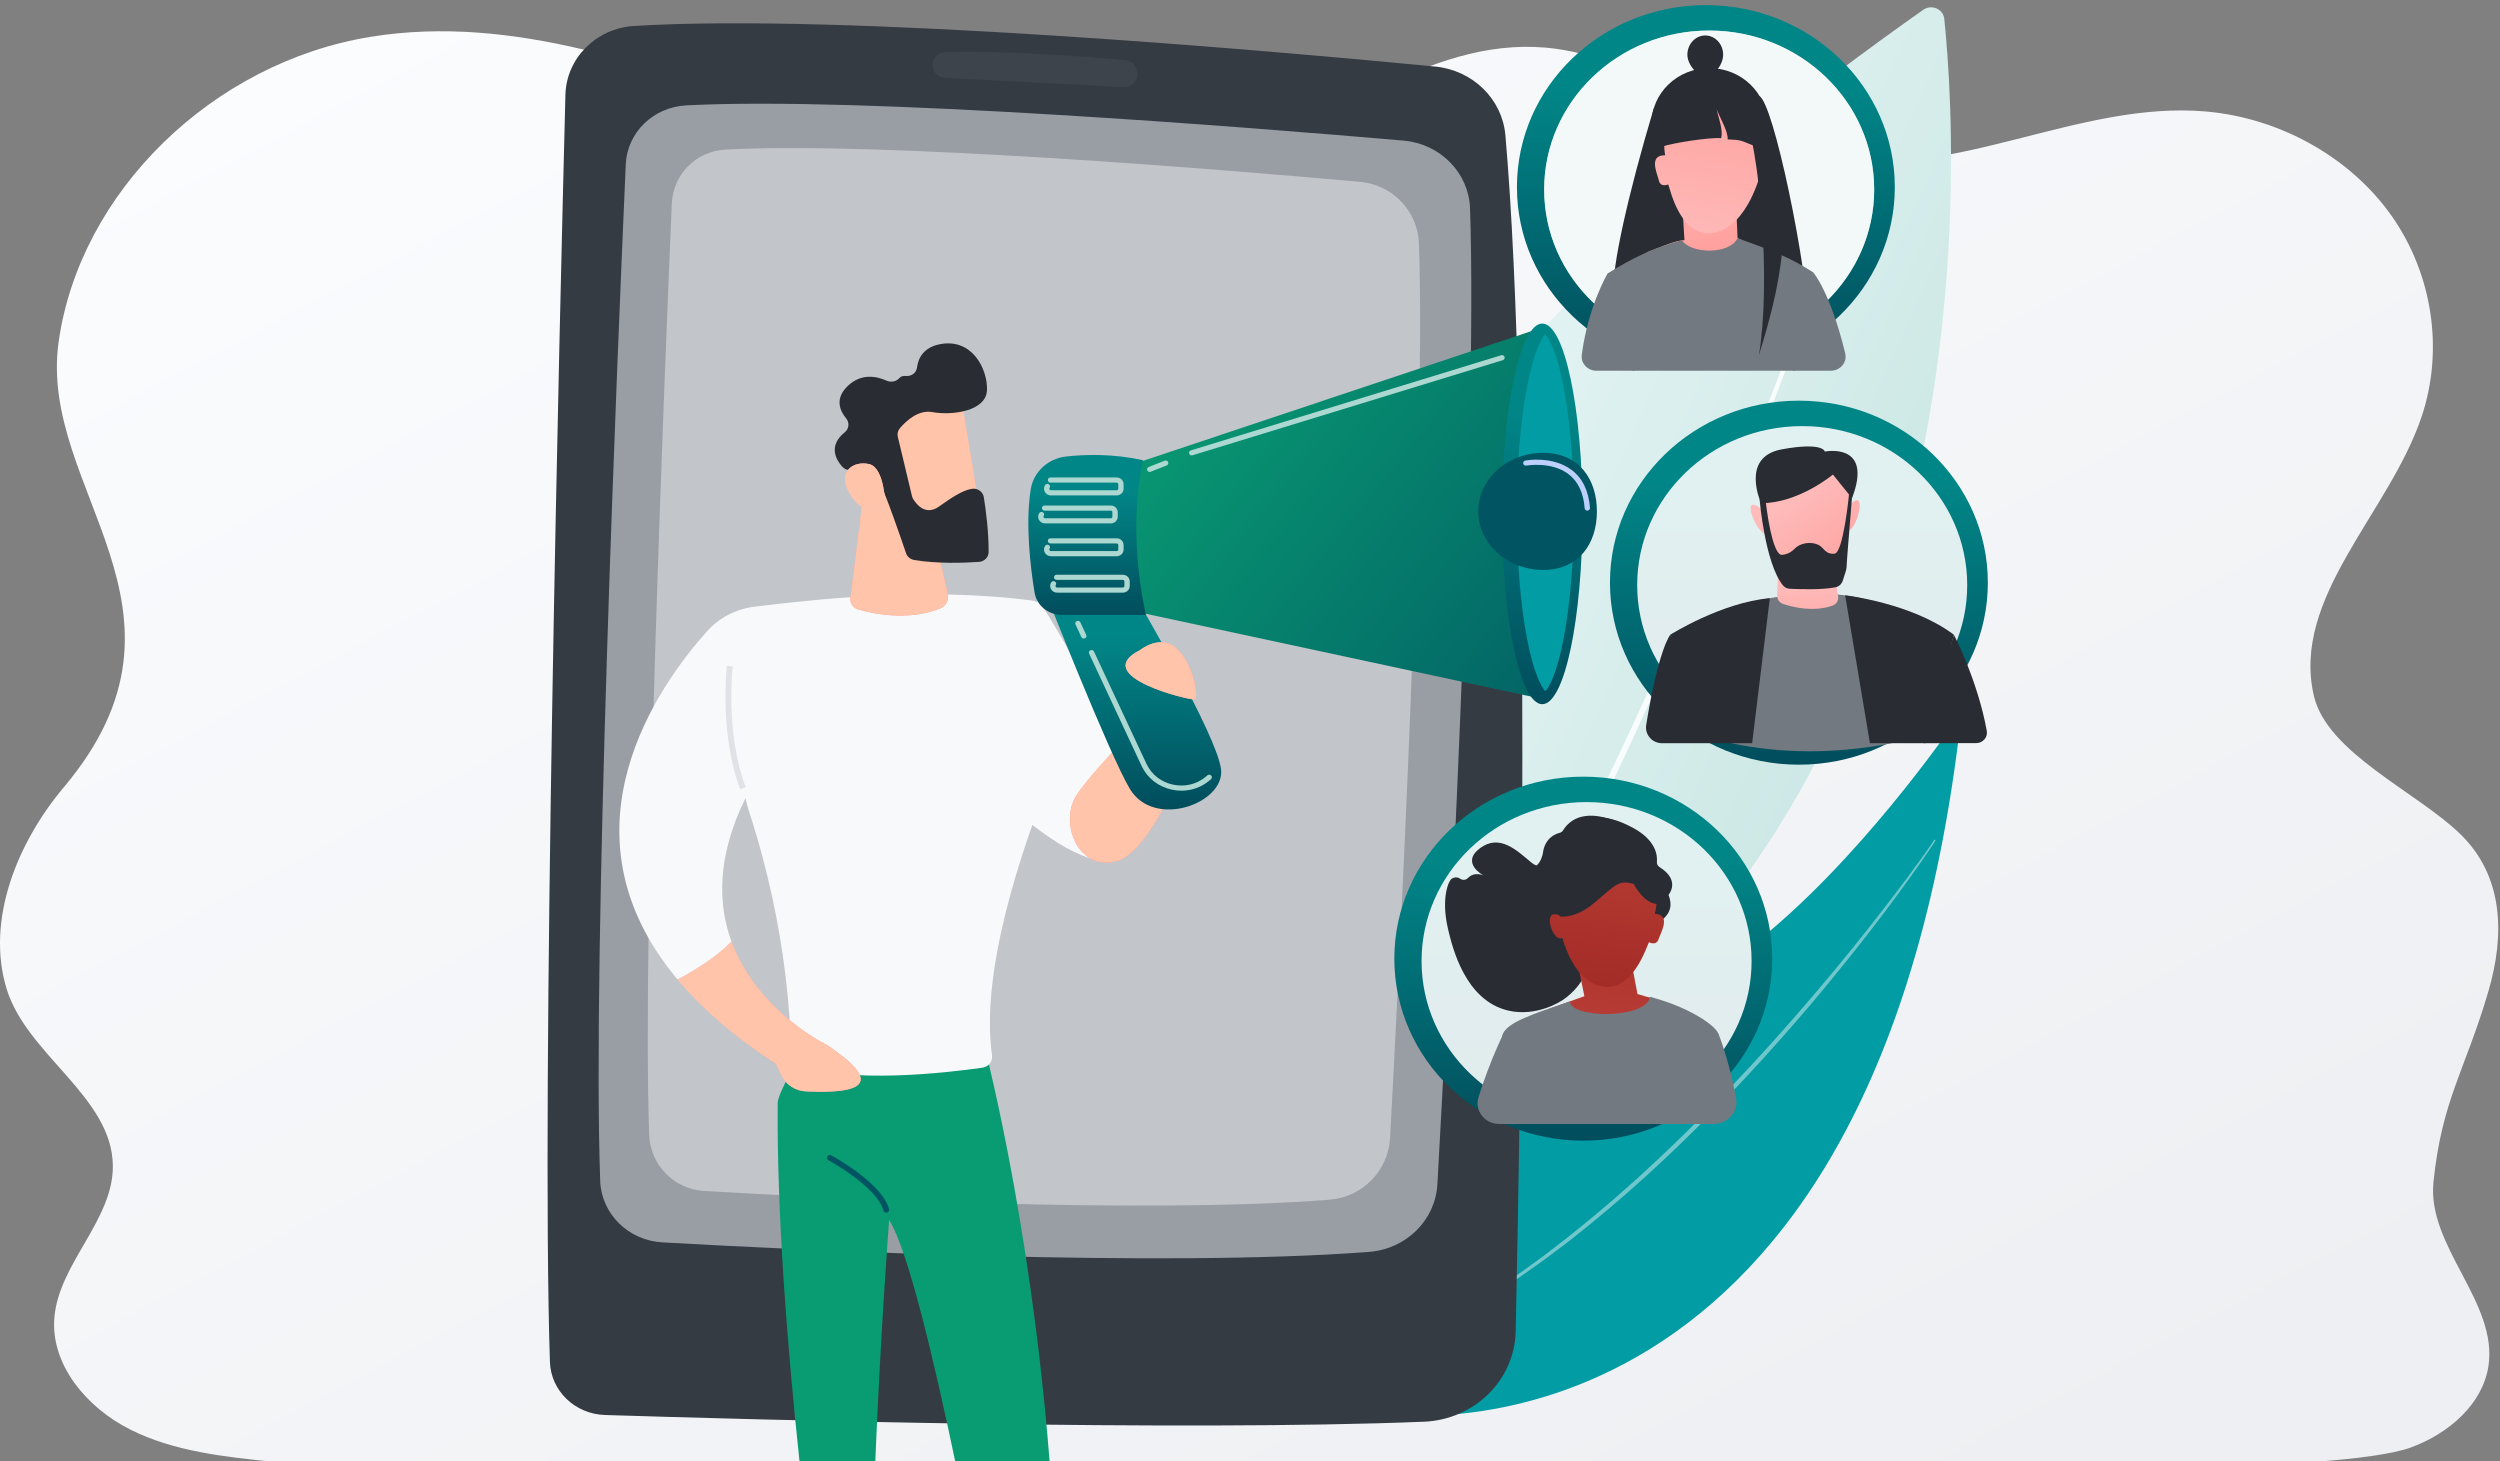 <svg width="308" height="180" viewBox="0 0 308 180" fill="none" xmlns="http://www.w3.org/2000/svg">
<rect x="0" y="0" width="308" height="180" fill="#808080" stroke="none"/>
<g clip-path="url(#clip0_13484_26101)">
<path d="M303.117 102.767C297.798 97.585 286.72 92.775 285.073 85.746C282.233 73.578 294.38 63.185 298.354 51.301C301.104 43.08 299.683 33.724 294.607 26.539C289.53 19.369 280.888 14.528 271.748 13.733C256.035 12.384 240.654 22.323 225.183 19.44C212.794 17.126 202.988 6.96 190.418 5.867C175.612 4.589 163.328 16.061 149.187 20.392C132.295 25.574 113.953 20.164 97.334 14.244C80.714 8.309 63.219 1.692 45.693 4.532C26.187 7.684 9.825 23.657 7.226 42.101C4.643 60.374 26.323 75.041 7.861 96.991C2.089 103.849 -1.748 113.39 0.805 121.796C3.283 129.96 13.829 135.128 13.904 143.619C13.965 150.32 7.241 155.659 6.697 162.346C6.229 168.082 10.626 173.392 16.019 176.104C21.413 178.83 27.683 179.483 33.772 180.108L31.974 181.926C62.645 184.51 93.496 183.942 124.288 183.36C172.832 182.451 225.302 181.542 273.861 180.619C278.847 180.52 292.386 180.025 297.039 178.322C301.693 176.618 305.863 172.969 306.573 168.326C307.782 160.432 298.988 153.574 299.804 145.623C300.847 135.471 303.687 131.948 306.573 122.122C308.613 115.179 308.45 107.949 303.117 102.767Z" fill="url(#paint0_linear_13484_26101)"/>
<path d="M239.534 2.319C241.467 20.797 248.159 128.768 144.109 153.016C144.109 153.016 120.708 83.027 236.951 1.204C237.968 0.488 239.407 1.112 239.534 2.319Z" fill="url(#paint1_linear_13484_26101)"/>
<path opacity="0.86" d="M229.539 18.319C227.711 23.987 225.765 29.613 223.766 35.225C221.765 40.835 219.698 46.423 217.562 51.987C215.427 57.551 213.224 63.091 210.952 68.606C208.679 74.12 206.316 79.6 203.882 85.05C198.995 95.942 193.774 106.706 187.953 117.175C185.059 122.418 181.968 127.562 178.674 132.587C175.374 137.607 171.862 142.51 167.955 147.13C167.784 147.332 167.474 147.362 167.265 147.197C167.054 147.032 167.023 146.734 167.194 146.532L167.196 146.531L167.197 146.529C171.088 141.965 174.601 137.101 177.906 132.117C181.205 127.126 184.307 122.01 187.214 116.791C193.062 106.371 198.317 95.643 203.242 84.782C205.695 79.347 208.076 73.881 210.37 68.381C212.662 62.879 214.885 57.352 217.041 51.799C219.197 46.247 221.286 40.67 223.307 35.071C225.326 29.471 227.295 23.853 229.143 18.201L229.143 18.199C229.178 18.093 229.294 18.035 229.404 18.068C229.513 18.101 229.574 18.213 229.539 18.319Z" fill="white"/>
<path d="M241.297 91.014C241.403 90.172 240.263 89.753 239.762 90.45C234.914 97.192 221.628 114.486 208.188 121.54C186.306 133.026 165.99 156.734 171.11 174.213C171.11 174.213 229.813 182.777 241.297 91.014Z" fill="#029CA5"/>
<path opacity="0.43" d="M238.434 103.574C238.312 103.791 238.185 103.973 238.06 104.168L237.677 104.74L236.899 105.874C236.375 106.628 235.844 107.376 235.31 108.122C234.239 109.613 233.148 111.09 232.043 112.557C229.829 115.49 227.536 118.366 225.197 121.208C222.861 124.051 220.448 126.836 217.977 129.572L217.052 130.6L216.113 131.616C215.484 132.291 214.869 132.977 214.228 133.641L212.32 135.647L210.381 137.625C205.182 142.874 199.696 147.866 193.863 152.463C193.681 152.607 193.501 152.754 193.317 152.895L192.761 153.315L191.649 154.154L190.537 154.993C190.162 155.268 189.781 155.534 189.403 155.805L188.266 156.614C187.885 156.881 187.515 157.161 187.124 157.414L184.802 158.965C181.666 160.977 178.438 162.857 175.087 164.514C175.043 164.536 174.988 164.519 174.965 164.477C174.942 164.435 174.959 164.383 175.002 164.36L175.004 164.359C178.305 162.629 181.499 160.72 184.591 158.667L186.889 157.099C187.276 156.843 187.643 156.56 188.02 156.29L189.144 155.473C189.518 155.199 189.895 154.931 190.266 154.653L191.366 153.806L192.465 152.959L193.016 152.536C193.198 152.393 193.376 152.245 193.555 152.1L195.713 150.357C196.429 149.771 197.127 149.167 197.835 148.572C198.187 148.273 198.543 147.978 198.891 147.675L199.929 146.758L200.967 145.841C201.314 145.537 201.659 145.23 201.997 144.915C204.737 142.44 207.375 139.862 209.985 137.26C215.185 132.035 220.107 126.555 224.842 120.932C227.205 118.117 229.511 115.257 231.76 112.356C232.886 110.906 233.999 109.447 235.092 107.974C235.637 107.237 236.179 106.497 236.714 105.753L237.508 104.632L237.899 104.067C238.024 103.879 238.16 103.685 238.267 103.506L238.277 103.489C238.302 103.448 238.357 103.433 238.4 103.458C238.442 103.482 238.457 103.534 238.434 103.574Z" fill="white"/>
<path d="M69.66 11.675C68.951 39.2 66.654 134.142 67.751 167.786C67.867 171.351 70.833 174.211 74.533 174.328C92.833 174.905 145.477 176.367 175.41 175.157C181.645 174.905 186.602 170.04 186.732 164.031C187.354 135.141 188.726 53.883 185.464 16.659C185.073 12.198 181.439 8.647 176.816 8.201C156.887 6.281 103.954 1.586 78.094 3.203C73.43 3.495 69.776 7.175 69.66 11.675Z" fill="#343B43"/>
<path d="M77.096 20.228C76.097 42.771 72.944 117.763 73.945 145.494C74.091 149.547 77.407 152.824 81.61 153.061C98.915 154.037 143.301 156.188 168.683 154.23C173.254 153.877 176.841 150.317 177.087 145.906C178.373 122.908 182.066 53.079 181.107 25.659C180.954 21.285 177.436 17.713 172.911 17.322C154.19 15.703 106.107 11.85 84.538 12.983C80.49 13.196 77.269 16.326 77.096 20.228Z" fill="#999EA5"/>
<path opacity="0.5" d="M114.887 8.013C114.887 8.858 115.57 9.554 116.445 9.598C120.768 9.816 132.944 10.433 138.386 10.737C139.459 10.797 140.301 9.867 140.097 8.851L140.063 8.678C139.924 7.984 139.327 7.462 138.597 7.397C134.918 7.073 123.819 6.172 116.465 6.425C115.581 6.456 114.887 7.161 114.887 8.013Z" fill="#464E57"/>
<path opacity="0.4" d="M82.766 25.063C81.882 45.71 79.092 114.4 79.977 139.8C80.107 143.512 83.041 146.514 86.761 146.731C102.077 147.625 141.359 149.595 163.824 147.801C167.868 147.478 171.043 144.217 171.261 140.177C172.4 119.113 175.668 55.153 174.82 30.038C174.684 26.031 171.571 22.759 167.566 22.401C150.997 20.918 108.443 17.389 89.353 18.427C85.769 18.622 82.919 21.488 82.766 25.063Z" fill="white"/>
<path d="M115.138 89.958C115.138 89.958 132.373 110.178 138.713 105.306C145.054 100.434 127.936 73.874 127.936 73.874L115.138 89.958Z" fill="#F8F9FB"/>
<path d="M107.837 180C108.464 164.48 109.54 150.3 109.54 150.3C111.811 153.888 114.97 167.079 117.673 180H129.308C126.877 149.298 120.954 127.614 120.954 127.614H100.058C100.058 127.614 95.823 134.343 95.81 135.89C95.693 149.695 97.023 166.195 98.496 180H107.837Z" fill="#099C73"/>
<path d="M127.529 74.045C114.39 72.214 99.958 73.894 92.953 74.744C90.686 75.019 88.611 76.096 87.116 77.763C81.189 84.371 68.182 102.46 83.491 120.69C85.451 119.642 88.234 117.962 90.125 116.018C88.431 111.419 88.293 105.541 91.842 98.334C91.963 98.905 92.113 99.471 92.296 100.027C97.188 114.958 97.449 127.382 97.438 130.245C97.437 130.634 97.679 130.984 98.054 131.129C104.492 133.615 116.887 132.135 121.047 131.538C121.81 131.428 122.323 130.745 122.218 130.008C120.754 119.794 125.724 104.858 129.675 95.054C131.237 91.179 128.347 75.131 127.529 74.045Z" fill="#F8F9FB"/>
<path d="M106.588 59.198L104.774 73.642C104.692 74.298 105.11 74.918 105.768 75.103C107.737 75.657 111.951 76.497 115.803 74.97C116.534 74.681 116.938 73.919 116.77 73.175L114.477 63.008L106.588 59.198Z" fill="url(#paint2_linear_13484_26101)"/>
<path d="M106.588 59.198L104.774 73.642C104.692 74.298 105.11 74.918 105.768 75.103C107.737 75.657 111.951 76.497 115.803 74.97C116.534 74.681 116.938 73.919 116.77 73.175L114.477 63.008L106.588 59.198Z" fill="#FFC4AA"/>
<path d="M118.348 48.932C118.461 49.131 120.889 63.962 120.889 63.962L112.068 65.118L107.599 51.39C107.599 51.39 116.453 45.597 118.348 48.932Z" fill="url(#paint3_linear_13484_26101)"/>
<path d="M118.348 48.932C118.461 49.131 120.889 63.962 120.889 63.962L112.068 65.118L107.599 51.39C107.599 51.39 116.453 45.597 118.348 48.932Z" fill="#FFC4AA"/>
<path d="M110.868 52.756C110.617 53.052 110.523 53.441 110.612 53.813L112.352 61.111C112.378 61.221 112.419 61.326 112.476 61.426C112.791 61.974 113.941 63.639 115.681 62.408C117.164 61.358 118.542 60.412 119.741 60.22C120.442 60.108 121.098 60.579 121.206 61.255C121.428 62.647 121.818 65.465 121.799 68.016C121.794 68.655 121.273 69.18 120.611 69.225C118.864 69.344 115.445 69.477 112.617 68.988C112.152 68.908 111.773 68.59 111.626 68.157C110.981 66.255 109.15 60.931 108.392 59.504C107.689 58.179 105.641 57.954 104.694 57.922C104.335 57.91 103.999 57.756 103.764 57.495C103.058 56.71 101.954 54.96 104.082 53.251C104.611 52.827 104.674 52.059 104.243 51.541C103.472 50.612 102.802 49.112 104.454 47.541C106.126 45.951 108.017 46.354 109.215 46.892C109.745 47.13 110.4 47.027 110.78 46.598C110.949 46.407 111.199 46.277 111.569 46.319C112.266 46.396 112.89 45.954 112.975 45.283C113.12 44.132 113.761 42.779 115.875 42.391C119.752 41.68 121.675 45.422 121.598 48.047C121.521 50.673 117.271 51.214 114.863 50.771C113.093 50.445 111.558 51.94 110.868 52.756Z" fill="#2A2C33"/>
<path d="M109.063 62.194C109.063 62.194 108.993 57.613 107.07 57.177C105.147 56.742 103.066 58.077 104.704 60.823C106.741 64.24 109.063 62.194 109.063 62.194Z" fill="url(#paint4_linear_13484_26101)"/>
<path d="M109.063 62.194C109.063 62.194 108.993 57.613 107.07 57.177C105.147 56.742 103.066 58.077 104.704 60.823C106.741 64.24 109.063 62.194 109.063 62.194Z" fill="#FFC4AA"/>
<path d="M91.193 97.217C88.598 90.376 89.54 82.115 89.549 82.032L90.264 82.111C90.254 82.192 89.333 90.295 91.869 96.98L91.193 97.217Z" fill="#DFE2E6"/>
<path d="M109.188 149.409C109.028 149.409 108.882 149.305 108.84 149.149C108.048 146.207 102.12 142.975 102.06 142.943C101.887 142.849 101.825 142.638 101.922 142.471C102.019 142.304 102.238 142.244 102.412 142.338C102.667 142.476 108.668 145.748 109.537 148.975C109.587 149.16 109.471 149.349 109.279 149.398C109.249 149.406 109.218 149.409 109.188 149.409Z" fill="#015462"/>
<path d="M90.126 116.018C88.235 117.962 85.451 119.642 83.492 120.689C86.418 124.173 90.376 127.662 95.617 131.076L96.251 132.447C96.795 133.621 97.982 134.399 99.314 134.461C106.639 134.797 108.666 133.301 101.923 128.771C101.922 128.77 93.299 124.636 90.126 116.018Z" fill="url(#paint5_linear_13484_26101)"/>
<path d="M90.126 116.018C88.235 117.962 85.451 119.642 83.492 120.689C86.418 124.173 90.376 127.662 95.617 131.076L96.251 132.447C96.795 133.621 97.982 134.399 99.314 134.461C106.639 134.797 108.666 133.301 101.923 128.771C101.922 128.77 93.299 124.636 90.126 116.018Z" fill="#FFC4AA"/>
<path d="M143.975 85.399C143.975 85.399 134.733 94.655 132.598 98.011C130.463 101.369 132.839 107.484 137.69 106.064C142.541 104.644 148.187 88.585 148.187 88.585L143.975 85.399Z" fill="url(#paint6_linear_13484_26101)"/>
<path d="M143.975 85.399C143.975 85.399 134.733 94.655 132.598 98.011C130.463 101.369 132.839 107.484 137.69 106.064C142.541 104.644 148.187 88.585 148.187 88.585L143.975 85.399Z" fill="#FFC4AA"/>
<path d="M128.505 72.255C128.505 72.255 136.627 92.889 139.192 97.181C142.171 102.164 150.87 98.989 150.437 94.819C150.004 90.649 139.841 73.414 139.841 73.414L128.505 72.255Z" fill="url(#paint7_linear_13484_26101)"/>
<path d="M139.479 57.224L189.959 40.364L189.429 85.99L138.1 74.957L139.479 57.224Z" fill="url(#paint8_linear_13484_26101)"/>
<path d="M190.006 86.757C192.746 86.757 194.966 76.259 194.966 63.31C194.966 50.36 192.746 39.862 190.006 39.862C187.267 39.862 185.047 50.36 185.047 63.31C185.047 76.259 187.267 86.757 190.006 86.757Z" fill="url(#paint9_linear_13484_26101)"/>
<path d="M190.383 85.153C189.935 84.714 188.958 83.02 188.121 78.639C187.312 74.405 186.866 68.915 186.866 63.177C186.866 57.44 187.312 51.948 188.121 47.714C188.958 43.334 189.934 41.64 190.383 41.2C190.831 41.639 191.808 43.333 192.645 47.714C193.454 51.948 193.9 57.439 193.9 63.177C193.9 68.914 193.454 74.405 192.645 78.639C191.808 83.02 190.832 84.714 190.383 85.153Z" fill="#029CA5"/>
<path d="M196.74 63.002C196.74 66.987 194.512 70.216 190.102 70.216C185.693 70.216 182.118 66.987 182.118 63.002C182.118 59.018 185.693 55.788 190.102 55.788C194.512 55.788 196.74 59.019 196.74 63.002Z" fill="#015462"/>
<path d="M131.337 56.243C133.712 55.977 137.117 55.882 140.798 56.694C139.585 62.798 139.768 69.16 141.172 75.748H130.787C129.131 75.748 127.719 74.59 127.461 73.014C126.943 69.856 126.31 64.549 126.986 60.286C127.325 58.148 129.106 56.493 131.337 56.243Z" fill="url(#paint10_linear_13484_26101)"/>
<path d="M137.569 61.035H129.478C129.164 61.035 128.875 60.869 128.724 60.603C128.574 60.337 128.587 60.014 128.758 59.759C128.857 59.612 129.06 59.571 129.213 59.666C129.365 59.76 129.409 59.956 129.31 60.103C129.251 60.191 129.285 60.271 129.302 60.301C129.319 60.332 129.37 60.402 129.478 60.402H137.569C137.681 60.402 137.77 60.315 137.77 60.208V59.654C137.77 59.546 137.68 59.46 137.569 59.46H129.419C129.237 59.46 129.09 59.318 129.09 59.143C129.09 58.968 129.237 58.826 129.419 58.826H137.569C138.043 58.826 138.428 59.197 138.428 59.654V60.208C138.428 60.663 138.043 61.035 137.569 61.035Z" fill="#ACD8D1"/>
<path d="M136.848 64.486H128.757C128.443 64.486 128.153 64.321 128.003 64.055C127.853 63.788 127.865 63.465 128.036 63.211C128.135 63.063 128.338 63.022 128.491 63.117C128.643 63.211 128.687 63.407 128.588 63.554C128.53 63.641 128.564 63.722 128.581 63.752C128.598 63.783 128.649 63.853 128.757 63.853H136.848C136.959 63.853 137.049 63.766 137.049 63.66V63.105C137.049 62.998 136.959 62.911 136.848 62.911H128.697C128.515 62.911 128.368 62.77 128.368 62.595C128.368 62.42 128.515 62.278 128.697 62.278H136.848C137.321 62.278 137.707 62.648 137.707 63.105V63.66C137.707 64.115 137.321 64.486 136.848 64.486Z" fill="#ACD8D1"/>
<path d="M146.814 56.105C146.675 56.105 146.545 56.019 146.501 55.885C146.446 55.718 146.541 55.54 146.714 55.487L184.947 43.767C185.12 43.714 185.305 43.807 185.36 43.973C185.414 44.14 185.319 44.317 185.146 44.371L146.914 56.09C146.88 56.101 146.847 56.105 146.814 56.105Z" fill="#ACD8D1"/>
<path d="M141.645 58.141C141.515 58.141 141.392 58.067 141.34 57.944C141.271 57.782 141.352 57.597 141.52 57.532L143.487 56.757C143.655 56.691 143.847 56.768 143.916 56.93C143.984 57.092 143.904 57.277 143.736 57.343L141.768 58.117C141.728 58.134 141.686 58.141 141.645 58.141Z" fill="#ACD8D1"/>
<path d="M137.57 68.529H129.479C129.164 68.529 128.875 68.363 128.725 68.097C128.574 67.831 128.587 67.507 128.758 67.252C128.856 67.105 129.06 67.064 129.212 67.158C129.365 67.253 129.408 67.449 129.31 67.596C129.251 67.683 129.285 67.763 129.302 67.794C129.319 67.825 129.371 67.895 129.479 67.895H137.57C137.681 67.895 137.771 67.808 137.771 67.701V67.147C137.771 67.04 137.68 66.953 137.57 66.953H129.419C129.237 66.953 129.09 66.811 129.09 66.636C129.09 66.461 129.237 66.32 129.419 66.32H137.57C138.043 66.32 138.428 66.691 138.428 67.146V67.701C138.428 68.158 138.043 68.529 137.57 68.529Z" fill="#ACD8D1"/>
<path d="M138.327 73.016H130.237C129.922 73.016 129.633 72.85 129.483 72.585C129.332 72.318 129.345 71.995 129.516 71.74C129.614 71.593 129.818 71.551 129.97 71.646C130.123 71.741 130.166 71.937 130.068 72.084C130.009 72.171 130.043 72.251 130.06 72.282C130.078 72.313 130.129 72.383 130.237 72.383H138.327C138.438 72.383 138.529 72.296 138.529 72.189V71.635C138.529 71.528 138.438 71.441 138.327 71.441H130.177C129.995 71.441 129.848 71.299 129.848 71.124C129.848 70.949 129.995 70.808 130.177 70.808H138.327C138.801 70.808 139.186 71.178 139.186 71.634V72.189C139.186 72.645 138.801 73.016 138.327 73.016Z" fill="#ACD8D1"/>
<path d="M145.554 97.412C145.172 97.412 144.787 97.373 144.402 97.292C142.719 96.939 141.349 95.87 140.644 94.36L134.179 80.526C134.105 80.366 134.179 80.179 134.344 80.107C134.509 80.036 134.704 80.107 134.778 80.266L141.243 94.1C141.862 95.425 143.064 96.363 144.541 96.673C145.992 96.977 147.46 96.616 148.57 95.681C148.63 95.631 148.691 95.578 148.751 95.525C148.885 95.406 149.093 95.415 149.216 95.545C149.338 95.674 149.329 95.874 149.195 95.992C149.13 96.049 149.066 96.104 149.002 96.158C148.03 96.978 146.815 97.412 145.554 97.412Z" fill="#ACD8D1"/>
<path d="M133.523 78.667C133.398 78.667 133.278 78.598 133.223 78.48L132.503 76.937C132.428 76.777 132.502 76.59 132.667 76.518C132.832 76.447 133.027 76.518 133.102 76.677L133.822 78.221C133.897 78.38 133.823 78.567 133.658 78.639C133.615 78.658 133.569 78.667 133.523 78.667Z" fill="#ACD8D1"/>
<path d="M195.557 62.911C195.387 62.911 195.242 62.783 195.23 62.617C195.088 60.701 194.403 59.275 193.192 58.378C191.094 56.823 188.075 57.355 188.044 57.361C187.866 57.394 187.694 57.281 187.659 57.109C187.625 56.938 187.742 56.772 187.92 56.739C188.055 56.714 191.253 56.145 193.589 57.872C194.958 58.884 195.73 60.465 195.885 62.571C195.898 62.746 195.761 62.897 195.58 62.909C195.573 62.911 195.565 62.911 195.557 62.911Z" fill="#BDD0FB"/>
<path d="M140.476 80.079C140.476 80.079 143.109 77.926 145.167 80.079C147.224 82.232 147.631 85.99 147.213 86.173C146.795 86.357 134.07 83.314 140.476 80.079Z" fill="url(#paint11_linear_13484_26101)"/>
<path d="M140.476 80.079C140.476 80.079 143.109 77.926 145.167 80.079C147.224 82.232 147.631 85.99 147.213 86.173C146.795 86.357 134.07 83.314 140.476 80.079Z" fill="#FFC4AA"/>
<path d="M195.06 140.531C207.916 140.531 218.337 130.491 218.337 118.107C218.337 105.723 207.916 95.684 195.06 95.684C182.204 95.684 171.782 105.723 171.782 118.107C171.782 130.491 182.204 140.531 195.06 140.531Z" fill="url(#paint12_linear_13484_26101)"/>
<path opacity="0.88" d="M195.466 137.985C206.694 137.985 215.796 129.217 215.796 118.401C215.796 107.585 206.694 98.817 195.466 98.817C184.238 98.817 175.136 107.585 175.136 118.401C175.136 129.217 184.238 137.985 195.466 137.985Z" fill="white"/>
<path d="M191.037 105.079C191.037 105.079 190.391 107.698 188.65 106.253C186.91 104.808 184.759 102.669 182.326 104.506C179.893 106.342 182.779 107.863 182.779 107.863C182.779 107.863 181.67 107.316 180.836 108.18C180.595 108.427 180.212 108.473 179.927 108.275C179.657 108.089 179.285 107.989 178.835 108.27C178.482 108.491 177.498 110.641 178.397 114.452C178.933 116.722 180.49 123.262 185.821 124.504C189.302 125.315 192.274 123.373 192.536 123.197C195.455 121.227 196.011 118.213 196.102 117.664C195.94 117.06 195.172 113.971 197.032 111.462C197.455 110.892 198.688 109.419 200.589 109.145C200.998 109.086 201.425 109.164 202.018 109.349C202.018 109.349 202.518 112.044 204.367 111.944C204.367 111.944 204.185 111.267 204.904 110.87C205.592 110.49 207.239 108.543 204.445 106.823C204.223 106.686 204.107 106.438 204.13 106.186C204.206 105.371 204.015 103.505 201.158 101.973C197.528 100.026 195.012 100.413 193.667 102.348C193.569 102.488 193.416 102.583 193.244 102.617C192.668 102.735 191.348 103.206 191.037 105.079Z" fill="#2A2C33"/>
<path d="M194.389 118.772L195.663 125.024L202.117 124.465L200.869 117.882L194.389 118.772Z" fill="url(#paint13_linear_13484_26101)"/>
<path d="M204.186 109.185C204.186 109.185 205.564 109.185 205.794 111.177C206.024 113.169 203.497 114.054 203.497 114.054L202.118 113.833L202.808 109.628L204.186 109.185Z" fill="#2A2C33"/>
<path d="M192.047 113.575C192.047 113.575 192.953 120.289 197.016 121.444C201.08 122.599 202.893 116.507 203.154 116.079C203.154 116.079 204.039 116.581 204.331 115.713C204.623 114.845 205.926 112.712 203.862 112.576C203.862 112.576 204.477 110.399 203.867 109.249C203.258 108.1 202.07 105.36 199.043 105.826C196.017 106.293 192.281 110.263 192.047 113.575Z" fill="url(#paint14_linear_13484_26101)"/>
<path d="M203.558 106.255C203.329 106.129 203.201 105.887 203.21 105.634C203.243 104.816 202.954 102.962 200.02 101.571C196.291 99.804 193.799 100.314 192.558 102.312C192.468 102.457 192.32 102.559 192.15 102.602C191.581 102.748 190.287 103.283 190.075 105.168C190.075 105.168 189.845 106.363 189.144 106.735C190.821 108.079 191.566 112.791 191.6 112.854C192.126 112.977 194.063 113.242 196.4 111.25C199.2 108.862 199.438 108.424 201.267 108.896C201.267 108.896 202.588 111.553 204.43 111.363C204.43 111.363 203.945 110.814 204.641 110.383C205.309 109.97 206.439 107.836 203.558 106.255Z" fill="#2A2C33"/>
<path d="M192.49 113.826C192.49 113.826 192.583 112.501 191.422 112.647C190.26 112.792 191.418 116.106 192.488 115.556L192.49 113.826Z" fill="url(#paint15_linear_13484_26101)"/>
<path d="M195.196 122.73L190.896 124.28L196.218 129.905L205.792 124.036C205.037 123.765 204.561 123.236 203.835 123.048C203.121 122.864 202.421 122.689 201.738 122.465L195.196 122.73Z" fill="url(#paint16_linear_13484_26101)"/>
<path d="M188.115 138.474C188.665 137.004 189.09 136.184 189.09 136.184L185.367 127.047C185.367 127.047 183.601 130.529 182.151 135.177C181.639 136.82 182.913 138.474 184.694 138.474H188.115Z" fill="#737980"/>
<path d="M213.887 135.311C213.037 130.582 211.684 127.285 211.684 127.285L206.691 134.18C207.382 135.663 207.902 137.109 208.281 138.474H211.128C212.869 138.474 214.184 136.962 213.887 135.311Z" fill="#737980"/>
<path d="M208.168 138.475L211.667 127.579C212.088 126.949 208.806 124.259 203.305 122.815C202.708 125.615 193.511 125.468 193.421 123.373C189.195 124.835 185.386 125.951 185.077 127.646C185.23 130.878 186.09 134.484 187.223 138.475H208.168V138.475Z" fill="#737980"/>
<path d="M210.163 45.477C223.019 45.477 233.441 35.438 233.441 23.054C233.441 10.669 223.019 0.63 210.163 0.63C197.307 0.63 186.886 10.669 186.886 23.054C186.886 35.438 197.307 45.477 210.163 45.477Z" fill="url(#paint17_linear_13484_26101)"/>
<path opacity="0.88" d="M210.57 42.931C221.798 42.931 230.9 34.163 230.9 23.347C230.9 12.531 221.798 3.763 210.57 3.763C199.342 3.763 190.24 12.531 190.24 23.347C190.24 34.163 199.342 42.931 210.57 42.931Z" fill="#ACD8D1"/>
<path opacity="0.88" d="M210.57 42.931C221.798 42.931 230.9 34.163 230.9 23.347C230.9 12.531 221.798 3.763 210.57 3.763C199.342 3.763 190.24 12.531 190.24 23.347C190.24 34.163 199.342 42.931 210.57 42.931Z" fill="white"/>
<path d="M210.596 22.128C214.534 22.128 217.727 19.053 217.727 15.259C217.727 11.466 214.534 8.39 210.596 8.39C206.658 8.39 203.466 11.466 203.466 15.259C203.466 19.053 206.658 22.128 210.596 22.128Z" fill="#2A2C33"/>
<path d="M203.748 13.342C200.612 23.789 198.48 33.286 198.826 35.957L207.969 35.027L209.029 15.703L203.748 13.342Z" fill="#2A2C33"/>
<path d="M213.87 12.263L212.615 35.884L222.961 41.191C222.744 33.119 218.463 12.376 216.71 11.819L213.87 12.263Z" fill="#2A2C33"/>
<path d="M213.872 25.055L214.173 31.489L207.696 32.428L207.288 25.674L213.872 25.055Z" fill="url(#paint18_linear_13484_26101)"/>
<path d="M216.943 21.181C216.943 21.181 215.391 27.859 211.191 28.662C206.99 29.465 205.746 23.172 205.525 22.719C205.525 22.719 204.585 23.146 204.374 22.246C204.163 21.347 203.056 19.084 205.145 19.131C205.145 19.131 204.734 16.884 205.457 15.782C206.18 14.679 207.637 12.026 210.639 12.763C213.642 13.5 218.44 15.934 216.943 21.181Z" fill="url(#paint19_linear_13484_26101)"/>
<path d="M214.072 29.338L218.18 31.436L212.801 37.122L202.855 31.097C204.371 30.552 205.86 29.82 207.221 29.602L214.072 29.338Z" fill="url(#paint20_linear_13484_26101)"/>
<path d="M205.381 13.156C203.977 15.047 205.081 16.725 204.704 18.083C206.063 17.607 210.655 16.895 212.037 17.026C212.322 16.122 211.761 14.616 211.474 13.43C211.923 14.557 212.948 16.281 212.838 17.171C214.694 17.253 214.314 17.278 216.4 18.083L214.776 12.628C211.16 11.001 208.037 11.208 205.381 13.156Z" fill="#2A2C33"/>
<path d="M212.293 6.745C212.293 8.056 211.012 9.528 210.088 9.528C209.328 9.528 207.884 8.056 207.884 6.745C207.884 5.433 208.871 4.37 210.088 4.37C211.306 4.37 212.293 5.433 212.293 6.745Z" fill="#2A2C33"/>
<path d="M221.127 45.673L223.388 33.555C220.312 31.539 217.46 30.579 214.072 29.342C213.021 31.446 208.223 31.238 207.22 29.604C204.029 30.384 200.991 31.827 198.055 33.696L201.149 45.673H221.127V45.673Z" fill="#737980"/>
<path d="M227.331 43.529C225.499 35.985 223.389 33.554 223.389 33.554L220.005 43.473C220.005 43.473 220.412 44.265 220.948 45.672H225.563C226.732 45.673 227.597 44.625 227.331 43.529Z" fill="#737980"/>
<path d="M201.374 45.673C201.748 44.377 202.248 43.018 202.896 41.624L198.055 33.699C198.055 33.699 195.666 37.695 194.876 43.714C194.739 44.754 195.586 45.673 196.674 45.673H201.374Z" fill="#737980"/>
<path d="M214.563 12.75C216.963 18.593 218.161 35.074 216.695 43.79C218.989 36.181 221.846 26.53 217.481 13.552L214.563 12.75Z" fill="#2A2C33"/>
<path d="M221.624 94.209C234.48 94.209 244.902 84.17 244.902 71.786C244.902 59.402 234.48 49.363 221.624 49.363C208.768 49.363 198.347 59.402 198.347 71.786C198.347 84.17 208.768 94.209 221.624 94.209Z" fill="url(#paint21_linear_13484_26101)"/>
<path opacity="0.88" d="M222.031 91.664C233.259 91.664 242.361 82.896 242.361 72.08C242.361 61.264 233.259 52.496 222.031 52.496C210.803 52.496 201.701 61.264 201.701 72.08C201.701 82.896 210.803 91.664 222.031 91.664Z" fill="white"/>
<path d="M244.773 90.058C243.668 83.859 240.718 78.198 240.718 78.198L236.856 91.097C236.856 91.097 236.923 91.242 237.034 91.566L243.465 91.553C244.286 91.551 244.911 90.838 244.773 90.058Z" fill="#2A2C33"/>
<path d="M211.344 91.566C211.768 90.109 212.093 89.171 212.093 89.171L205.781 78.197C205.781 78.197 204.348 79.843 202.812 89.309C202.62 90.49 203.534 91.566 204.773 91.566H211.344Z" fill="#2A2C33"/>
<path d="M233.082 91.566L231.371 74.283C223.726 71.561 214.087 74.607 214.087 74.607L213.293 91.566C219.276 92.823 225.809 92.953 233.082 91.566Z" fill="#737980"/>
<path d="M219.095 68.832L218.952 73.392C218.937 73.843 219.228 74.25 219.67 74.4C220.88 74.811 223.386 75.436 225.762 74.617C226.241 74.452 226.529 73.979 226.455 73.495L225.743 68.831H219.095V68.832Z" fill="url(#paint22_linear_13484_26101)"/>
<path d="M216.675 60.507C216.675 60.507 217.506 68.671 219.334 70.752C219.334 70.752 224.818 71.233 226.813 70.112C226.813 70.112 228.225 66.029 228.059 60.586C228.059 60.586 228.331 55.633 222.658 55.224C216.01 54.744 216.675 60.507 216.675 60.507Z" fill="url(#paint23_linear_13484_26101)"/>
<path d="M227.478 63.068C227.478 63.068 227.976 61.627 228.807 61.627C229.638 61.627 228.641 65.47 227.478 65.47V63.068Z" fill="url(#paint24_linear_13484_26101)"/>
<path d="M217.431 63.446C217.431 63.446 216.735 62.083 215.912 62.191C215.088 62.299 216.614 65.977 217.767 65.825L217.431 63.446Z" fill="url(#paint25_linear_13484_26101)"/>
<path d="M216.782 61.526C216.782 61.526 217.435 69.379 219.661 72.119C219.866 72.371 220.162 72.517 220.473 72.532C221.61 72.591 224.515 72.695 226.153 72.347C226.561 72.26 226.897 71.953 227.031 71.533C227.269 70.787 227.483 70.193 227.494 69.93C227.55 68.713 227.839 65.336 228.211 60.734C228.097 60.561 227.984 60.389 227.871 60.215C227.768 61.28 227.091 68.056 226.02 68.214C225.789 68.248 225.538 68.199 225.538 68.199C224.888 68.073 224.689 67.579 224.237 67.258C223.448 66.698 222.091 66.809 221.334 67.395C221.02 67.639 220.821 67.954 220.271 68.179C219.92 68.324 219.59 68.363 219.484 68.359C218.701 68.327 217.922 65.358 217.485 61.316L216.782 61.526Z" fill="#2A2C33"/>
<path d="M225.816 58.467C225.816 58.467 221.581 62.007 216.968 61.993C216.968 61.993 214.348 56.307 219.5 55.361C224.652 54.416 224.819 55.632 224.819 55.632C224.819 55.632 230.844 54.429 228.164 61.378L225.816 58.467Z" fill="#2A2C33"/>
<path d="M211.327 91.566H215.864L218.041 73.696C212.08 74.219 205.781 78.197 205.781 78.197L210.471 89.158C210.807 89.944 211.092 90.756 211.327 91.566Z" fill="#2A2C33"/>
<path d="M237.18 91.566C237.436 90.541 237.741 89.596 238.094 88.635L240.716 78.198C235.493 74.267 227.322 73.347 227.322 73.347L230.376 91.566H237.18Z" fill="#2A2C33"/>
</g>
<defs>
<linearGradient id="paint0_linear_13484_26101" x1="23.317" y1="11.447" x2="144.446" y2="240.917" gradientUnits="userSpaceOnUse">
<stop stop-color="#FBFCFE"/>
<stop offset="1" stop-color="#EDEFF2"/>
</linearGradient>
<linearGradient id="paint1_linear_13484_26101" x1="155.649" y1="0.901" x2="321.003" y2="76.201" gradientUnits="userSpaceOnUse">
<stop stop-color="#F5FCFF"/>
<stop offset="1" stop-color="#ACD8D1"/>
</linearGradient>
<linearGradient id="paint2_linear_13484_26101" x1="104.347" y1="52.854" x2="111.854" y2="76.88" gradientUnits="userSpaceOnUse">
<stop stop-color="#FEBBBA"/>
<stop offset="1" stop-color="#FF928E"/>
</linearGradient>
<linearGradient id="paint3_linear_13484_26101" x1="115.32" y1="50.643" x2="111.303" y2="78.946" gradientUnits="userSpaceOnUse">
<stop stop-color="#FEBBBA"/>
<stop offset="1" stop-color="#FF928E"/>
</linearGradient>
<linearGradient id="paint4_linear_13484_26101" x1="480.694" y1="341.495" x2="500.62" y2="357.669" gradientUnits="userSpaceOnUse">
<stop stop-color="#FEBBBA"/>
<stop offset="1" stop-color="#FF928E"/>
</linearGradient>
<linearGradient id="paint5_linear_13484_26101" x1="83.492" y1="125.262" x2="106.034" y2="125.262" gradientUnits="userSpaceOnUse">
<stop stop-color="#FEBBBA"/>
<stop offset="1" stop-color="#FF928E"/>
</linearGradient>
<linearGradient id="paint6_linear_13484_26101" x1="136.261" y1="90.48" x2="143.933" y2="102.128" gradientUnits="userSpaceOnUse">
<stop stop-color="#FEBBBA"/>
<stop offset="1" stop-color="#FF928E"/>
</linearGradient>
<linearGradient id="paint7_linear_13484_26101" x1="139.519" y1="78.388" x2="139.519" y2="103.043" gradientUnits="userSpaceOnUse">
<stop stop-color="#018687"/>
<stop offset="1" stop-color="#014456"/>
</linearGradient>
<linearGradient id="paint8_linear_13484_26101" x1="145.213" y1="40.364" x2="209.391" y2="91.828" gradientUnits="userSpaceOnUse">
<stop stop-color="#099C73"/>
<stop offset="1" stop-color="#015462"/>
</linearGradient>
<linearGradient id="paint9_linear_13484_26101" x1="190.025" y1="50.332" x2="190.025" y2="92.422" gradientUnits="userSpaceOnUse">
<stop stop-color="#018687"/>
<stop offset="1" stop-color="#014456"/>
</linearGradient>
<linearGradient id="paint10_linear_13484_26101" x1="133.958" y1="60.45" x2="133.958" y2="78.127" gradientUnits="userSpaceOnUse">
<stop stop-color="#018687"/>
<stop offset="1" stop-color="#014456"/>
</linearGradient>
<linearGradient id="paint11_linear_13484_26101" x1="138.677" y1="82.652" x2="147.361" y2="82.652" gradientUnits="userSpaceOnUse">
<stop stop-color="#FEBBBA"/>
<stop offset="1" stop-color="#FF928E"/>
</linearGradient>
<linearGradient id="paint12_linear_13484_26101" x1="195.145" y1="105.696" x2="195.145" y2="145.948" gradientUnits="userSpaceOnUse">
<stop stop-color="#018687"/>
<stop offset="1" stop-color="#014456"/>
</linearGradient>
<linearGradient id="paint13_linear_13484_26101" x1="200.081" y1="108.955" x2="197.009" y2="131.891" gradientUnits="userSpaceOnUse">
<stop stop-color="#A22B25"/>
<stop offset="1" stop-color="#C0423C"/>
</linearGradient>
<linearGradient id="paint14_linear_13484_26101" x1="197.251" y1="122.634" x2="200.62" y2="96.886" gradientUnits="userSpaceOnUse">
<stop stop-color="#A22B25"/>
<stop offset="1" stop-color="#C0423C"/>
</linearGradient>
<linearGradient id="paint15_linear_13484_26101" x1="190.678" y1="121.774" x2="194.047" y2="96.026" gradientUnits="userSpaceOnUse">
<stop stop-color="#A22B25"/>
<stop offset="1" stop-color="#C0423C"/>
</linearGradient>
<linearGradient id="paint16_linear_13484_26101" x1="200.529" y1="109.015" x2="197.457" y2="131.951" gradientUnits="userSpaceOnUse">
<stop stop-color="#A22B25"/>
<stop offset="1" stop-color="#C0423C"/>
</linearGradient>
<linearGradient id="paint17_linear_13484_26101" x1="210.248" y1="10.643" x2="210.248" y2="50.894" gradientUnits="userSpaceOnUse">
<stop stop-color="#018687"/>
<stop offset="1" stop-color="#014456"/>
</linearGradient>
<linearGradient id="paint18_linear_13484_26101" x1="205.844" y1="16.727" x2="214.217" y2="38.672" gradientUnits="userSpaceOnUse">
<stop stop-color="#FEBBBA"/>
<stop offset="1" stop-color="#FF928E"/>
</linearGradient>
<linearGradient id="paint19_linear_13484_26101" x1="208.529" y1="30.829" x2="214.267" y2="-2.305" gradientUnits="userSpaceOnUse">
<stop stop-color="#FEBBBA"/>
<stop offset="1" stop-color="#FF928E"/>
</linearGradient>
<linearGradient id="paint20_linear_13484_26101" x1="208.317" y1="16.024" x2="211.422" y2="39.207" gradientUnits="userSpaceOnUse">
<stop stop-color="#FEBBBA"/>
<stop offset="1" stop-color="#FF928E"/>
</linearGradient>
<linearGradient id="paint21_linear_13484_26101" x1="221.709" y1="59.375" x2="221.709" y2="99.627" gradientUnits="userSpaceOnUse">
<stop stop-color="#018687"/>
<stop offset="1" stop-color="#014456"/>
</linearGradient>
<linearGradient id="paint22_linear_13484_26101" x1="222.614" y1="72.002" x2="223.392" y2="85.553" gradientUnits="userSpaceOnUse">
<stop stop-color="#FEBBBA"/>
<stop offset="1" stop-color="#FF928E"/>
</linearGradient>
<linearGradient id="paint23_linear_13484_26101" x1="220.962" y1="61.184" x2="232.177" y2="76.718" gradientUnits="userSpaceOnUse">
<stop stop-color="#FEBBBA"/>
<stop offset="1" stop-color="#FF928E"/>
</linearGradient>
<linearGradient id="paint24_linear_13484_26101" x1="224.418" y1="58.689" x2="235.633" y2="74.223" gradientUnits="userSpaceOnUse">
<stop stop-color="#FEBBBA"/>
<stop offset="1" stop-color="#FF928E"/>
</linearGradient>
<linearGradient id="paint25_linear_13484_26101" x1="216.945" y1="64.084" x2="228.16" y2="79.618" gradientUnits="userSpaceOnUse">
<stop stop-color="#FEBBBA"/>
<stop offset="1" stop-color="#FF928E"/>
</linearGradient>
<clipPath id="clip0_13484_26101">
<rect width="308" height="180" fill="white"/>
</clipPath>
</defs>
</svg>
